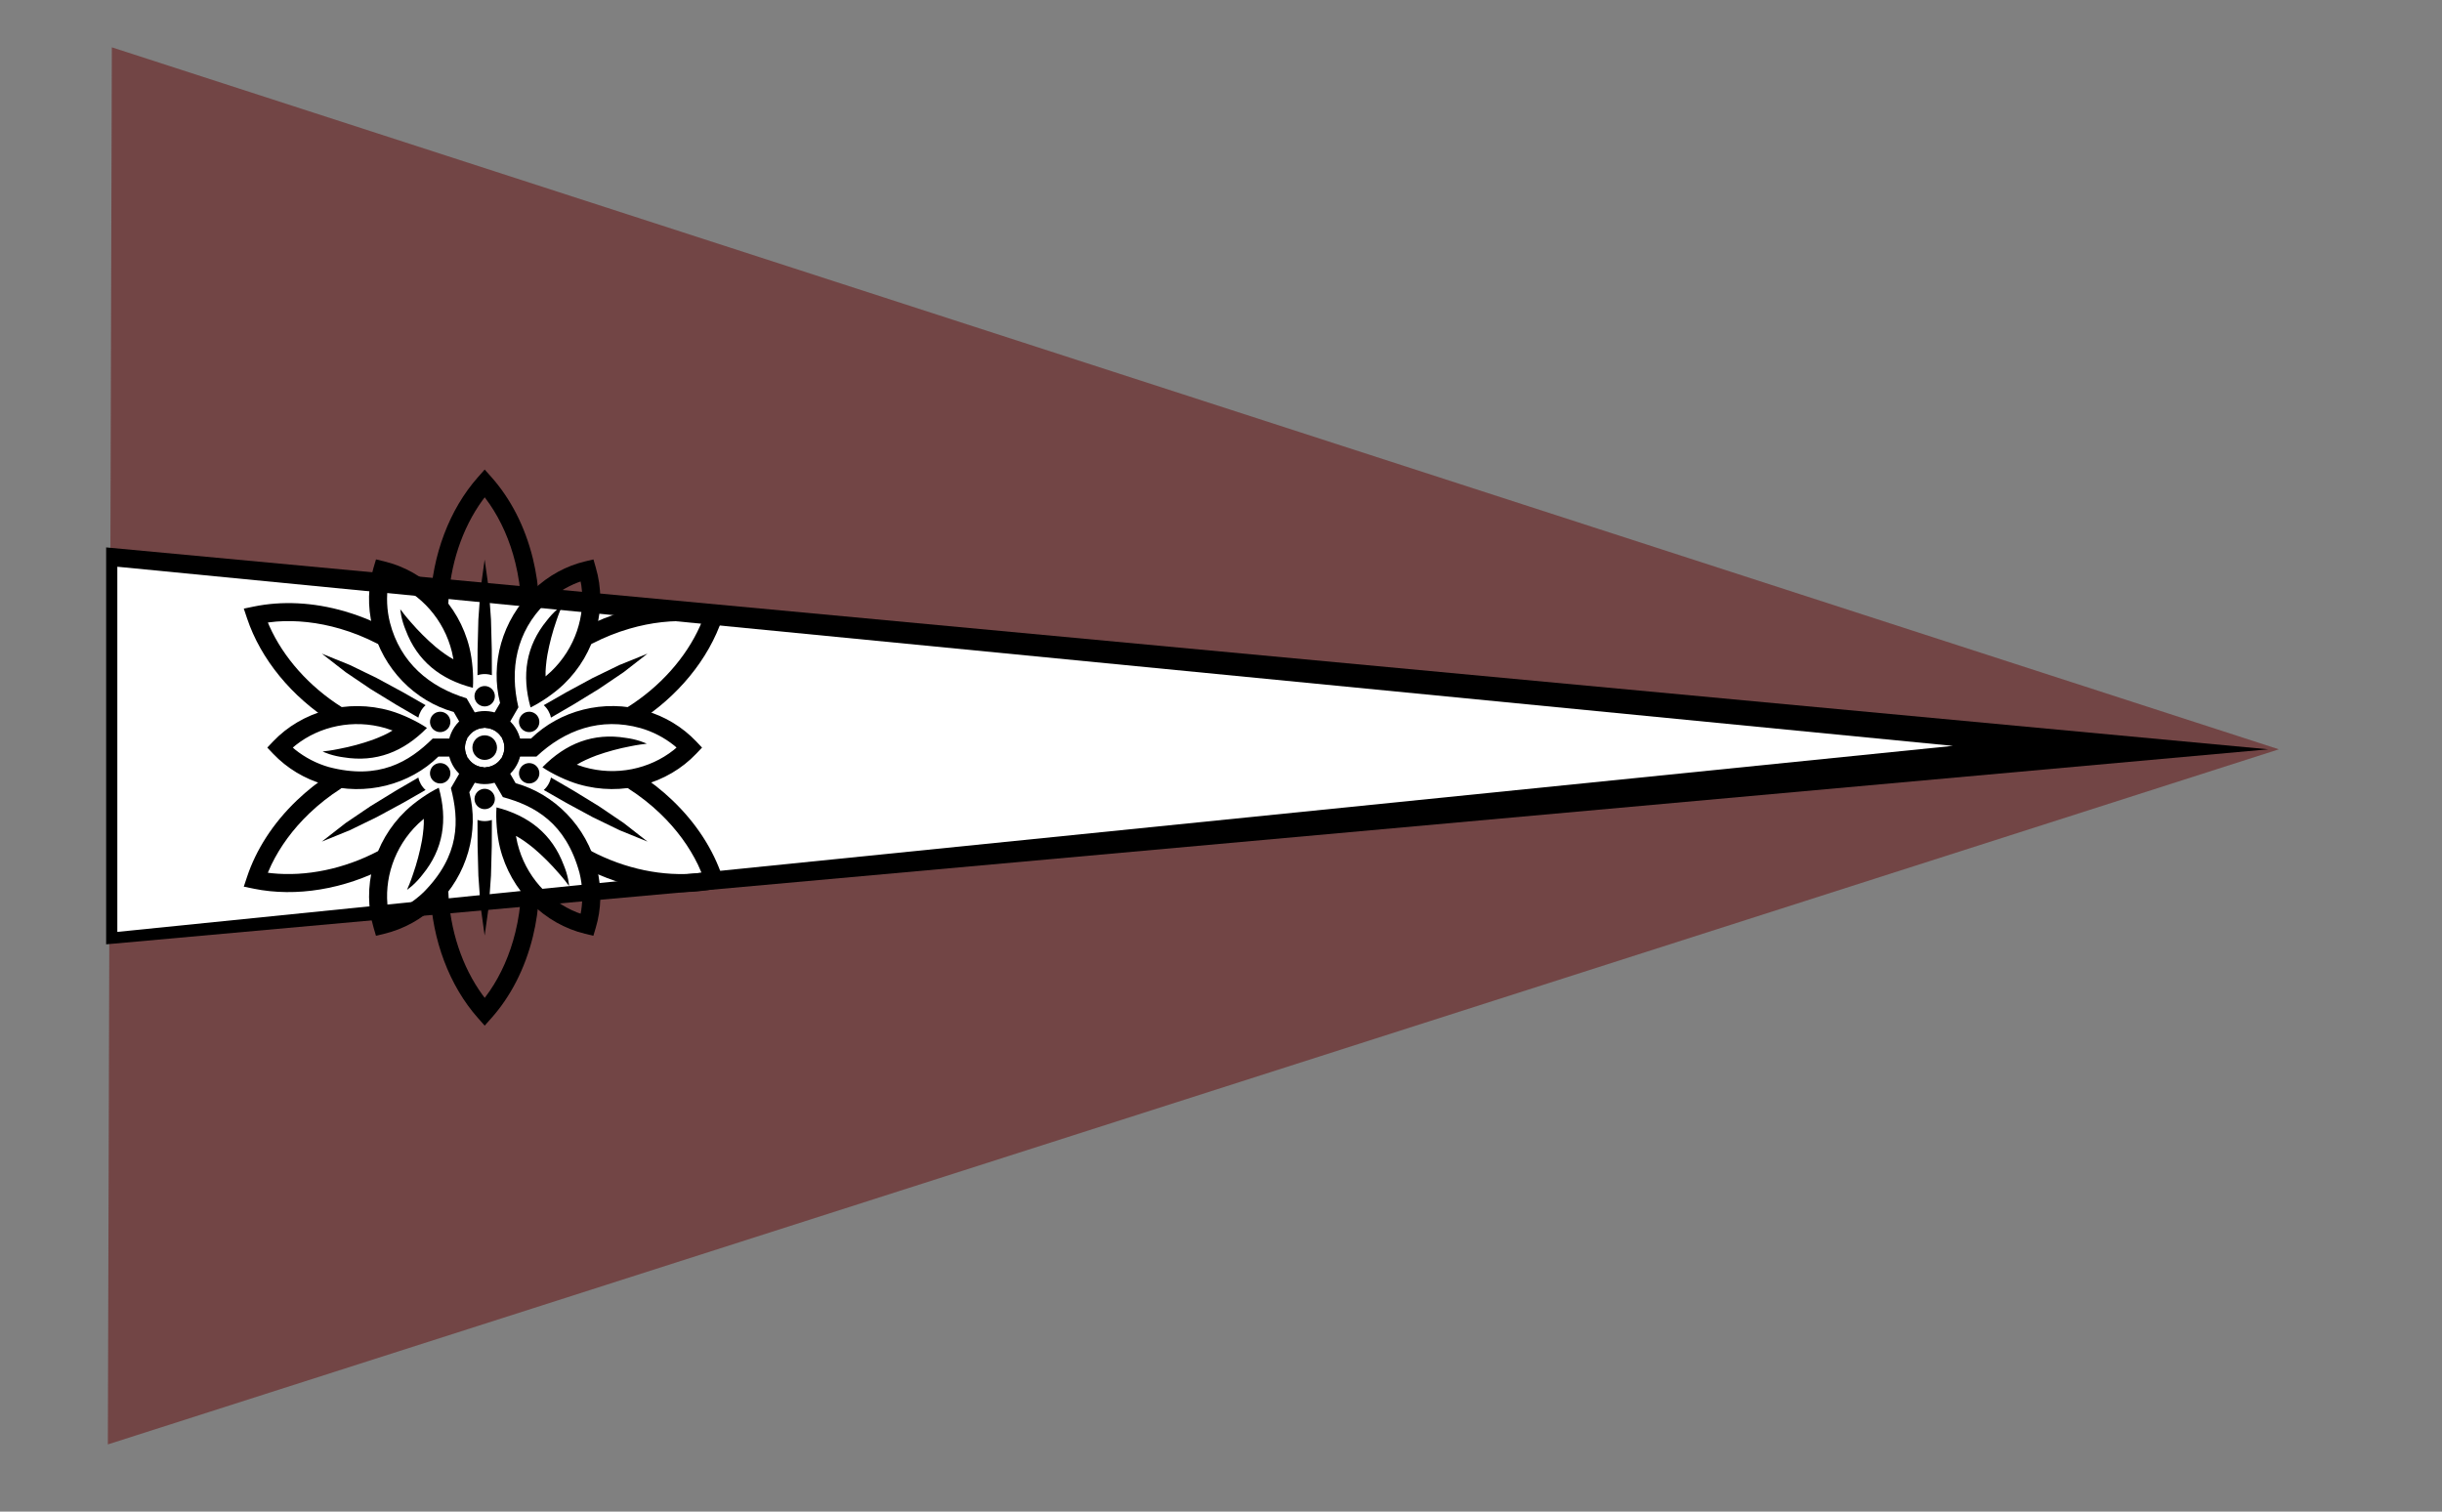 <svg xmlns="http://www.w3.org/2000/svg" xmlns:xlink="http://www.w3.org/1999/xlink" version="1.1" width="6300" height="3900" viewBox="0 0 6300 3900" xml:space="preserve">
<rect x="0" y="0" width="6300" height="3900" fill="#808080" stroke="none"/>
<desc>Created with Fabric.js 4.6.0</desc>
<defs>
</defs>
<g transform="matrix(-0.01 3.52 -6.31 -0.01 3081.23 1928.78)" id="Layer_1"  >
<polygon style="stroke: none; stroke-width: 1; stroke-dasharray: none; stroke-linecap: butt; stroke-dashoffset: 0; stroke-linejoin: miter; stroke-miterlimit: 4; fill: rgb(114,69,69); fill-rule: nonzero; opacity: 1;"  points="0,-443.41 -512,443.4 512,443.4 0,-443.41 " />
</g>
<g transform="matrix(0 1 -6.29 -0.01 3062.83 1928.78)" id="Layer_1"  >
<polygon style="stroke: none; stroke-width: 1; stroke-dasharray: none; stroke-linecap: butt; stroke-dashoffset: 0; stroke-linejoin: miter; stroke-miterlimit: 4; fill: rgb(0,0,0); fill-rule: nonzero; opacity: 1;"  points="0,-443.41 -512,443.4 512,443.4 0,-443.41 " />
</g>
<g transform="matrix(0 0.92 -5.34 0.01 2670.46 1928.78)" id="Layer_1"  >
<polygon style="stroke: none; stroke-width: 1; stroke-dasharray: none; stroke-linecap: butt; stroke-dashoffset: 0; stroke-linejoin: miter; stroke-miterlimit: 4; fill: rgb(255,255,255); fill-rule: nonzero; opacity: 1;"  points="0,-443.41 -512,443.4 512,443.4 0,-443.41 " />
</g>
<g transform="matrix(1.47 0 0 1.47 1250.43 1928.78)"  >
<g style=""   >
		<g transform="matrix(1 0 0 1 -0.03 0)" id="Layer_1"  >
<path style="stroke: none; stroke-width: 1; stroke-dasharray: none; stroke-linecap: butt; stroke-dashoffset: 0; stroke-linejoin: miter; stroke-miterlimit: 4; fill: rgb(0,0,0); fill-rule: evenodd; opacity: 1;"  transform=" translate(-511.98, -512)" d="M 416.54 258.77 C 419.82 174.23 450 94 500.22 37.34 L 512 24 L 523.84 37.31 C 557.06 74.67 582.66 123.37 596.6 180.31 C 602.587 204.864 606.21 229.935 607.42 255.18 C 607.834 263.903 601.098 271.311 592.375 271.725 C 583.652 272.139 576.244 265.403 575.83 256.68 C 574.725 233.461 571.376 210.404 565.83 187.83 C 556.23 148.58 540.7 114.02 521.09 85.21 L 512.09 72.76 L 507.9 78.27 C 472.5 127.17 450.79 191.54 448.15 260 C 448.034 265.722 444.837 270.936 439.788 273.633 C 434.74 276.33 428.629 276.09 423.808 273.006 C 418.987 269.922 416.207 264.474 416.54 258.76 Z M 512 1000 L 500.2 986.67 C 450 930 419.82 849.8 416.54 765.22 C 416.382 756.609 423.141 749.453 431.747 749.121 C 440.353 748.789 447.644 755.402 448.15 764 C 450.79 832.45 472.5 896.83 507.9 945.73 L 512.09 951.25 L 521.09 938.82 C 540.7 909.97 556.23 875.42 565.83 836.16 C 571.376 813.583 574.725 790.522 575.83 767.3 C 576.247 758.577 583.657 751.843 592.38 752.26 C 601.103 752.677 607.837 760.087 607.42 768.81 C 606.212 794.052 602.589 819.119 596.6 843.67 C 582.66 900.67 557.06 949.34 523.84 986.67 L 512 1000 Z" stroke-linecap="round" />
</g>
		<g transform="matrix(1 0 0 1 -0.01 0.01)" id="Layer_1"  >
<path style="stroke: none; stroke-width: 1; stroke-dasharray: none; stroke-linecap: butt; stroke-dashoffset: 0; stroke-linejoin: miter; stroke-miterlimit: 4; fill: rgb(0,0,0); fill-rule: evenodd; opacity: 1;"  transform=" translate(-512, -512.01)" d="M 244.89 468.12 C 173.27 423 118.89 356.82 94.89 284.97 L 89.23 268.08 L 106.67 264.48 C 155.67 254.39 210.67 256.6 266.95 273 C 291.226 280.066 314.76 289.47 337.22 301.08 C 342.306 303.627 345.631 308.71 345.925 314.391 C 346.219 320.071 343.437 325.471 338.641 328.529 C 333.846 331.588 327.776 331.832 322.75 329.17 C 302.08 318.515 280.434 309.872 258.11 303.36 C 219.29 292.05 181.59 288.21 146.81 290.76 L 131.51 292.43 L 134.17 298.79 C 158.85 353.88 203.78 404.86 261.77 441.36 C 269.16 446.016 271.376 455.78 266.72 463.17 C 262.064 470.56 252.3 472.776 244.91 468.12 Z M 683.63 721.34 C 675.898 717.27 672.93 707.702 677 699.97 C 681.07 692.238 690.638 689.27 698.37 693.34 C 759 725.31 825.63 738.7 885.7 732.52 L 892.57 731.66 L 886.31 717.59 C 871.14 686.2 849 655.47 819.77 627.5 C 802.959 611.448 784.645 597.049 765.08 584.5 C 757.931 579.701 755.936 570.064 760.594 562.821 C 765.251 555.579 774.848 553.396 782.18 557.91 C 803.445 571.569 823.353 587.234 841.63 604.69 C 883.99 645.24 913.42 691.75 929.15 739.19 L 934.77 756.1 L 917.31 759.66 C 843.05 774.79 758.51 760.82 683.63 721.36 Z" stroke-linecap="round" />
</g>
		<g transform="matrix(1 0 0 1 0 0.01)" id="Layer_1"  >
<path style="stroke: none; stroke-width: 1; stroke-dasharray: none; stroke-linecap: butt; stroke-dashoffset: 0; stroke-linejoin: miter; stroke-miterlimit: 4; fill: rgb(0,0,0); fill-rule: evenodd; opacity: 1;"  transform=" translate(-512.01, -512.01)" d="M 106.71 759.64 L 89.23 756.08 L 94.85 739.17 C 110.58 691.73 140.01 645.22 182.37 604.67 C 200.642 587.208 220.55 571.543 241.82 557.89 C 249.152 553.376 258.749 555.559 263.406 562.801 C 268.064 570.044 266.069 579.681 258.92 584.48 C 239.351 597.024 221.037 611.424 204.23 627.48 C 175.03 655.48 152.86 686.18 137.69 717.57 L 131.43 731.64 L 138.3 732.5 C 198.37 738.68 265 725.27 325.63 693.35 C 333.362 689.28 342.93 692.248 347 699.98 C 351.07 707.712 348.102 717.28 340.37 721.35 C 265.47 760.81 180.97 774.8 106.71 759.67 Z M 757.31 463.16 C 752.68 455.758 754.917 446.004 762.31 441.36 C 820.31 404.86 865.22 353.88 889.89 298.79 L 892.55 292.41 L 877.26 290.76 C 842.48 288.21 804.76 292.03 765.96 303.35 C 743.636 309.865 721.989 318.511 701.32 329.17 C 693.558 333.171 684.021 330.122 680.02 322.36 C 676.019 314.598 679.068 305.061 686.83 301.06 C 709.283 289.478 732.798 280.082 757.05 273 C 813.37 256.6 868.35 254.39 917.35 264.48 L 934.79 268.08 L 929.15 285 C 905.15 356.85 850.75 423 779.15 468.15 C 775.594 470.383 771.296 471.111 767.204 470.173 C 763.111 469.235 759.559 466.708 757.33 463.15 Z" stroke-linecap="round" />
</g>
		<g transform="matrix(1 0 0 1 -0.04 -0.02)" id="Layer_1"  >
<path style="stroke: none; stroke-width: 1; stroke-dasharray: none; stroke-linecap: butt; stroke-dashoffset: 0; stroke-linejoin: miter; stroke-miterlimit: 4; fill: rgb(0,0,0); fill-rule: evenodd; opacity: 1;"  transform=" translate(-511.97, -511.98)" d="M 229.66 576.52 C 195.782 566.853 165.094 548.326 140.76 522.85 L 130.47 512 L 140.79 501.13 C 190.79 448.54 270.66 425.41 346.68 447.51 C 367.68 453.62 393.68 465.94 410.68 477.51 C 369.45 519.63 321.12 538.38 264.27 529.05 C 255.71 527.946 247.27 526.051 239.06 523.39 C 236.5 522.55 233.9 521.56 231.39 520.53 C 230.11 520 228.88 519.35 227.58 518.92 C 230.92 518.24 234.94 517.92 238.37 517.48 C 244.31 516.69 250.37 515.48 256.22 514.33 C 276.437 510.51 296.329 505.137 315.72 498.26 C 322.33 495.92 328.55 493.11 334.96 490.26 C 340.259 487.86 345.388 485.101 350.31 482 C 346.25 480.47 342.09 479.1 337.84 477.84 C 281.2 461.38 222.34 474.57 180.54 507.57 L 175.27 512 L 179.27 515.49 C 196.775 529.526 216.889 539.95 238.45 546.16 C 326.76 569.28 379.39 536.95 420.76 496.16 L 481.22 496.16 C 476.634 505.069 476.141 515.53 479.87 524.83 C 480.28 525.83 480.73 526.83 481.22 527.83 L 430.7 527.83 C 380.52 576.92 303.27 597.93 229.7 576.52 Z M 677.34 576.52 C 656.27 570.42 630.29 558.1 613.34 546.52 C 654.58 504.4 702.9 485.65 759.75 494.98 C 768.31 496.08 776.749 497.972 784.96 500.63 C 787.54 501.48 790.12 502.45 792.63 503.5 C 793.89 504.02 795.13 504.7 796.44 505.11 C 793.1 505.8 789.06 506.11 785.63 506.57 C 779.71 507.34 773.63 508.57 767.78 509.7 C 747.563 513.521 727.671 518.893 708.28 525.77 C 701.69 528.13 695.47 530.92 689.06 533.77 C 683.759 536.18 678.618 538.929 673.67 542 C 677.73 543.52 681.91 544.91 686.18 546.14 C 742.8 562.61 801.66 549.44 843.46 516.42 L 848.71 511.94 L 844.71 508.46 C 827.199 494.421 807.077 483.993 785.51 477.78 C 715.27 458.17 652.57 481.06 602.83 527.78 L 542.75 527.78 C 547.346 518.859 547.838 508.382 544.1 499.07 C 543.71 498.073 543.266 497.099 542.77 496.15 L 593.3 496.15 C 643.5 447.06 720.73 426.04 794.3 447.43 C 828.174 457.098 858.856 475.629 883.18 501.11 L 893.47 512.01 L 883.17 522.85 C 833.17 575.46 753.3 598.57 677.3 576.47 Z" stroke-linecap="round" />
</g>
		<g transform="matrix(1 0 0 1 -0.01 0.01)" id="Layer_1"  >
<path style="stroke: none; stroke-width: 1; stroke-dasharray: none; stroke-linecap: butt; stroke-dashoffset: 0; stroke-linejoin: miter; stroke-miterlimit: 4; fill: rgb(0,0,0); fill-rule: evenodd; opacity: 1;"  transform=" translate(-512, -512.01)" d="M 513.69 477.47 L 539 433.72 C 521.56 365.72 542 288.36 597.32 235.32 C 624.01 209.76 655.53 193.01 688.32 185.2 L 702.89 181.76 L 707 196.09 C 727.59 265.66 707.7 346.38 650.53 401.09 C 634.71 416.26 611.04 432.59 592.53 441.54 C 576.65 384.78 584.53 333.54 621.05 289.02 C 626.294 282.165 632.155 275.805 638.56 270.02 C 640.56 268.21 642.74 266.47 644.88 264.8 C 645.96 263.97 647.14 263.23 648.17 262.31 C 647.1 265.55 645.36 269.18 644.03 272.38 C 641.75 277.93 639.8 283.73 637.85 289.38 C 631.076 308.82 625.807 328.752 622.09 349 C 620.81 355.89 620.09 362.67 619.43 369.64 C 618.843 375.424 618.656 381.241 618.87 387.05 Q 623.87 382.93 628.68 378.31 C 671.29 337.52 689.27 280 681.59 227.31 L 680.35 220.51 L 675.35 222.25 C 654.426 230.363 635.33 242.568 619.18 258.15 C 567.07 309.15 555.52 374.85 571.18 441.28 L 541.18 493.28 C 535.116 483.916 524.922 478.038 513.78 477.48 Z M 321.19 842.27 L 317 827.92 C 296.41 758.34 316.3 677.62 373.48 622.86 C 389.31 607.71 412.95 591.36 431.43 582.44 C 447.31 639.19 439.43 690.44 402.89 734.95 C 397.643 741.802 391.782 748.162 385.38 753.95 C 383.38 755.75 381.2 757.49 379.07 759.16 C 377.98 760 376.8 760.73 375.77 761.65 C 376.86 758.41 378.6 754.78 379.93 751.57 C 382.19 746.03 384.14 740.22 386.11 734.57 C 392.889 715.144 398.177 695.23 401.93 675 C 403.19 668.11 403.86 661.35 404.59 654.36 C 405.16 648.565 405.34 642.739 405.13 636.92 Q 400.13 641.09 395.32 645.67 C 352.73 686.48 334.73 744 342.41 796.67 L 343.65 803.45 L 348.65 801.73 C 369.58 793.614 388.677 781.398 404.82 765.8 C 469 701 467.37 639.28 452.69 583.08 L 482.93 530.75 C 488.98 540.117 499.173 545.995 510.31 546.54 L 485.05 590.29 C 502.49 658.29 482.05 735.64 426.73 788.68 C 401.398 813.189 369.984 830.491 335.73 838.8 L 321.16 842.27 Z" stroke-linecap="round" />
</g>
		<g transform="matrix(1 0 0 1 -0.01 0)" id="Layer_1"  >
<path style="stroke: none; stroke-width: 1; stroke-dasharray: none; stroke-linecap: butt; stroke-dashoffset: 0; stroke-linejoin: miter; stroke-miterlimit: 4; fill: rgb(0,0,0); fill-rule: evenodd; opacity: 1;"  transform=" translate(-512, -512)" d="M 482.93 493.29 L 457.65 449.52 C 390 430.63 333.21 374.27 314.94 299.84 C 306.13 263.96 307.39 228.28 317 196.05 L 321.28 181.68 L 335.85 185.2 C 406.39 202.2 466.38 259.74 485.24 336.61 C 490.46 357.9 492.78 386.54 491.29 407.03 C 434.18 392.38 393.75 359.93 373.44 306.03 C 370.101 298.076 367.513 289.826 365.71 281.39 C 365.15 278.73 364.71 275.99 364.36 273.31 C 364.17 271.95 364.12 270.56 363.85 269.21 C 366.12 271.76 368.39 275.07 370.5 277.83 C 374.16 282.56 378.22 287.15 382.15 291.7 C 395.573 307.276 410.162 321.808 425.79 335.17 C 431.15 339.73 436.69 343.7 442.37 347.82 C 447.1 351.191 452.04 354.258 457.16 357 Q 456.09 350.6 454.52 344.14 C 440.52 286.86 399.65 242.49 350.15 222.81 L 343.65 220.51 L 342.65 225.73 C 339.225 247.903 340.245 270.535 345.65 292.31 C 363.76 362.92 415 405.77 480.27 425.48 L 510.27 477.48 C 499.123 478.011 488.924 483.906 482.9 493.3 Z M 702.72 842.29 L 688.16 838.77 C 617.61 821.82 557.62 764.23 538.76 687.37 C 533.54 666.07 531.2 637.44 532.76 616.97 C 589.89 631.61 630.3 664.05 650.62 717.97 C 653.949 725.938 656.533 734.196 658.34 742.64 C 658.9 745.28 659.34 748.02 659.69 750.71 C 659.88 752.06 659.93 753.45 660.18 754.8 C 657.93 752.27 655.64 748.93 653.55 746.18 C 649.89 741.44 645.81 736.85 641.9 732.32 C 628.486 716.723 613.89 702.183 598.24 688.83 C 592.88 684.3 587.38 680.31 581.68 676.19 C 576.933 672.805 571.969 669.736 566.82 667 C 567.53 671.27 568.43 675.56 569.48 679.85 C 583.48 737.12 624.37 781.49 673.85 801.2 L 680.35 803.48 L 681.35 798.27 C 684.775 776.097 683.756 753.465 678.35 731.69 C 654.21 643.69 599.89 614.28 543.89 598.87 L 513.67 546.54 C 524.81 545.985 535.001 540.101 541.05 530.73 L 566.33 574.48 C 634 593.38 690.8 649.74 709.06 724.16 C 717.87 760.05 716.61 795.73 706.99 827.96 L 702.72 842.32 Z" stroke-linecap="round" />
</g>
		<g transform="matrix(1 0 0 1 -0.02 -0.02)" id="Layer_1"  >
<path style="stroke: none; stroke-width: 1; stroke-dasharray: none; stroke-linecap: butt; stroke-dashoffset: 0; stroke-linejoin: miter; stroke-miterlimit: 4; fill: rgb(0,0,0); fill-rule: evenodd; opacity: 1;"  transform=" translate(-511.99, -511.98)" d="M 524.87 544.09 C 542.584 536.967 551.173 516.835 544.057 499.118 C 536.941 481.401 516.812 472.804 499.093 479.913 C 481.373 487.023 472.768 507.147 479.87 524.87 C 483.284 533.39 489.945 540.203 498.386 543.808 C 506.827 547.413 516.354 547.514 524.87 544.09 Z M 452.48 535.85 C 439.301 502.982 455.262 465.653 488.13 452.473 C 520.998 439.294 558.327 455.254 571.508 488.122 C 584.688 520.99 568.728 558.319 535.86 571.5 C 502.991 584.663 465.672 568.707 452.48 535.85 Z" stroke-linecap="round" />
</g>
		<g transform="matrix(1 0 0 1 -0.02 -90.13)" id="Layer_1"  >
<path style="stroke: none; stroke-width: 1; stroke-dasharray: none; stroke-linecap: butt; stroke-dashoffset: 0; stroke-linejoin: miter; stroke-miterlimit: 4; fill: rgb(0,0,0); fill-rule: evenodd; opacity: 1;"  transform=" translate(-511.99, -421.87)" d="M 495.39 428.53 C 492.694 421.814 494.309 414.136 499.483 409.076 C 504.656 404.016 512.368 402.571 519.022 405.414 C 525.677 408.258 529.962 414.83 529.881 422.066 C 529.799 429.303 525.367 435.777 518.65 438.47 C 514.248 440.238 509.323 440.184 504.96 438.32 C 500.598 436.455 497.155 432.934 495.39 428.53 Z" stroke-linecap="round" />
</g>
		<g transform="matrix(1 0 0 1 0 90.21)" id="Layer_1"  >
<path style="stroke: none; stroke-width: 1; stroke-dasharray: none; stroke-linecap: butt; stroke-dashoffset: 0; stroke-linejoin: miter; stroke-miterlimit: 4; fill: rgb(0,0,0); fill-rule: evenodd; opacity: 1;"  transform=" translate(-512.01, -602.21)" d="M 495.39 608.81 C 491.747 599.638 496.224 589.249 505.393 585.598 C 514.562 581.947 524.954 586.416 528.613 595.581 C 532.272 604.747 527.813 615.143 518.65 618.81 C 514.24 620.572 509.31 620.508 504.947 618.632 C 500.584 616.756 497.146 613.223 495.39 608.81 Z" stroke-linecap="round" />
</g>
		<g transform="matrix(1 0 0 1 -78.1 -45.05)" id="Layer_1"  >
<path style="stroke: none; stroke-width: 1; stroke-dasharray: none; stroke-linecap: butt; stroke-dashoffset: 0; stroke-linejoin: miter; stroke-miterlimit: 4; fill: rgb(0,0,0); fill-rule: evenodd; opacity: 1;"  transform=" translate(-433.91, -466.95)" d="M 431.35 484.66 C 421.575 483.246 414.794 474.178 416.204 464.402 C 417.613 454.626 426.678 447.841 436.455 449.246 C 446.231 450.651 453.02 459.713 451.62 469.49 C 450.198 479.268 441.132 486.052 431.35 484.66 Z" stroke-linecap="round" />
</g>
		<g transform="matrix(1 0 0 1 78.08 45.09)" id="Layer_1"  >
<path style="stroke: none; stroke-width: 1; stroke-dasharray: none; stroke-linecap: butt; stroke-dashoffset: 0; stroke-linejoin: miter; stroke-miterlimit: 4; fill: rgb(0,0,0); fill-rule: evenodd; opacity: 1;"  transform=" translate(-590.09, -557.09)" d="M 587.53 574.8 C 577.755 573.386 570.974 564.318 572.384 554.542 C 573.793 544.766 582.858 537.981 592.635 539.386 C 602.411 540.791 609.2 549.853 607.8 559.63 C 607.124 564.33 604.609 568.569 600.807 571.414 C 597.006 574.259 592.23 575.477 587.53 574.8 Z" stroke-linecap="round" />
</g>
		<g transform="matrix(1 0 0 1 -78.1 45.09)" id="Layer_1"  >
<path style="stroke: none; stroke-width: 1; stroke-dasharray: none; stroke-linecap: butt; stroke-dashoffset: 0; stroke-linejoin: miter; stroke-miterlimit: 4; fill: rgb(0,0,0); fill-rule: evenodd; opacity: 1;"  transform=" translate(-433.91, -557.09)" d="M 422.85 571.17 C 417.158 566.694 414.723 559.231 416.681 552.26 C 418.638 545.289 424.603 540.184 431.792 539.325 C 438.982 538.467 445.981 542.025 449.524 548.339 C 453.068 554.653 452.458 562.48 447.98 568.17 C 441.859 575.92 430.623 577.261 422.85 571.17 Z" stroke-linecap="round" />
</g>
		<g transform="matrix(1 0 0 1 78.07 -45.07)" id="Layer_1"  >
<path style="stroke: none; stroke-width: 1; stroke-dasharray: none; stroke-linecap: butt; stroke-dashoffset: 0; stroke-linejoin: miter; stroke-miterlimit: 4; fill: rgb(0,0,0); fill-rule: evenodd; opacity: 1;"  transform=" translate(-590.08, -466.93)" d="M 579 481 C 571.236 474.884 569.898 463.633 576.011 455.867 C 582.124 448.101 593.375 446.759 601.143 452.869 C 608.911 458.98 610.257 470.23 604.15 478 C 598.025 485.758 586.778 487.099 579 481 Z" stroke-linecap="round" />
</g>
		<g transform="matrix(1 0 0 1 0.03 0.04)" id="Layer_1"  >
<path style="stroke: none; stroke-width: 1; stroke-dasharray: none; stroke-linecap: butt; stroke-dashoffset: 0; stroke-linejoin: miter; stroke-miterlimit: 4; fill: rgb(0,0,0); fill-rule: evenodd; opacity: 1;"  transform=" translate(-512.04, -512.04)" d="M 504 492 C 515.066 487.562 527.635 492.934 532.074 504 C 536.513 515.066 531.142 527.636 520.076 532.076 C 509.011 536.516 496.441 531.145 492 520.08 C 489.864 514.765 489.929 508.82 492.18 503.553 C 494.43 498.286 498.683 494.13 504 492 Z" stroke-linecap="round" />
</g>
		<g transform="matrix(1 0 0 1 -0.01 -228.45)" id="Layer_1"  >
<path style="stroke: none; stroke-width: 1; stroke-dasharray: none; stroke-linecap: butt; stroke-dashoffset: 0; stroke-linejoin: miter; stroke-miterlimit: 4; fill: rgb(0,0,0); fill-rule: evenodd; opacity: 1;"  transform=" translate(-512, -283.55)" d="M 524.62 385 C 516.429 382.264 507.571 382.264 499.38 385 L 499.55 339.55 L 500.93 287.05 L 504.68 234.57 L 511.94 182.09 L 519.32 234.57 L 523.05 287.05 L 524.45 339.55 L 524.62 385 Z" stroke-linecap="round" />
</g>
		<g transform="matrix(1 0 0 1 -0.01 228.46)" id="Layer_1"  >
<path style="stroke: none; stroke-width: 1; stroke-dasharray: none; stroke-linecap: butt; stroke-dashoffset: 0; stroke-linejoin: miter; stroke-miterlimit: 4; fill: rgb(0,0,0); fill-rule: evenodd; opacity: 1;"  transform=" translate(-512, -740.46)" d="M 524.62 639 C 516.427 641.724 507.573 641.724 499.38 639 L 499.55 684.47 L 500.93 736.95 L 504.68 789.43 L 511.94 841.92 L 519.32 789.43 L 523.05 736.95 L 524.45 684.47 L 524.62 639 Z" stroke-linecap="round" />
</g>
		<g transform="matrix(1 0 0 1 -194.78 -108.74)" id="Layer_1"  >
<path style="stroke: none; stroke-width: 1; stroke-dasharray: none; stroke-linecap: butt; stroke-dashoffset: 0; stroke-linejoin: miter; stroke-miterlimit: 4; fill: rgb(0,0,0); fill-rule: evenodd; opacity: 1;"  transform=" translate(-317.23, -403.26)" d="M 408.3 437.58 C 401.846 443.312 397.416 450.976 395.67 459.43 L 356.38 436.56 L 311.6 409.11 L 268 379.63 L 226.16 347.1 L 275.32 367 L 322.67 390 L 368.84 415 L 408.3 437.57 Z" stroke-linecap="round" />
</g>
		<g transform="matrix(1 0 0 1 194.72 108.78)" id="Layer_1"  >
<path style="stroke: none; stroke-width: 1; stroke-dasharray: none; stroke-linecap: butt; stroke-dashoffset: 0; stroke-linejoin: miter; stroke-miterlimit: 4; fill: rgb(0,0,0); fill-rule: evenodd; opacity: 1;"  transform=" translate(-706.73, -620.78)" d="M 628.33 564.56 C 626.583 573.019 622.154 580.689 615.7 586.43 L 655.16 609 L 701.33 634 L 748.68 657 L 797.76 677 L 756 644.38 L 712.42 614.88 L 667.64 587.44 L 628.35 564.56 Z" stroke-linecap="round" />
</g>
		<g transform="matrix(1 0 0 1 -194.8 108.78)" id="Layer_1"  >
<path style="stroke: none; stroke-width: 1; stroke-dasharray: none; stroke-linecap: butt; stroke-dashoffset: 0; stroke-linejoin: miter; stroke-miterlimit: 4; fill: rgb(0,0,0); fill-rule: evenodd; opacity: 1;"  transform=" translate(-317.21, -620.78)" d="M 395.62 564.56 C 397.341 573.026 401.779 580.698 408.26 586.41 L 368.76 609 L 322.61 634 L 275.29 657 L 226.16 677 L 268 644.38 L 311.58 614.88 L 356.35 587.44 L 395.66 564.56 Z" stroke-linecap="round" />
</g>
		<g transform="matrix(1 0 0 1 194.68 -108.74)" id="Layer_1"  >
<path style="stroke: none; stroke-width: 1; stroke-dasharray: none; stroke-linecap: butt; stroke-dashoffset: 0; stroke-linejoin: miter; stroke-miterlimit: 4; fill: rgb(0,0,0); fill-rule: evenodd; opacity: 1;"  transform=" translate(-706.69, -403.26)" d="M 615.63 437.58 C 622.091 443.308 626.525 450.973 628.27 459.43 L 667.54 436.56 L 712.32 409.11 L 755.92 379.63 L 797.76 347.1 L 748.62 367 L 701.25 390 L 655.13 415 L 615.63 437.59 Z" stroke-linecap="round" />
</g>
</g>
</g>
</svg>
